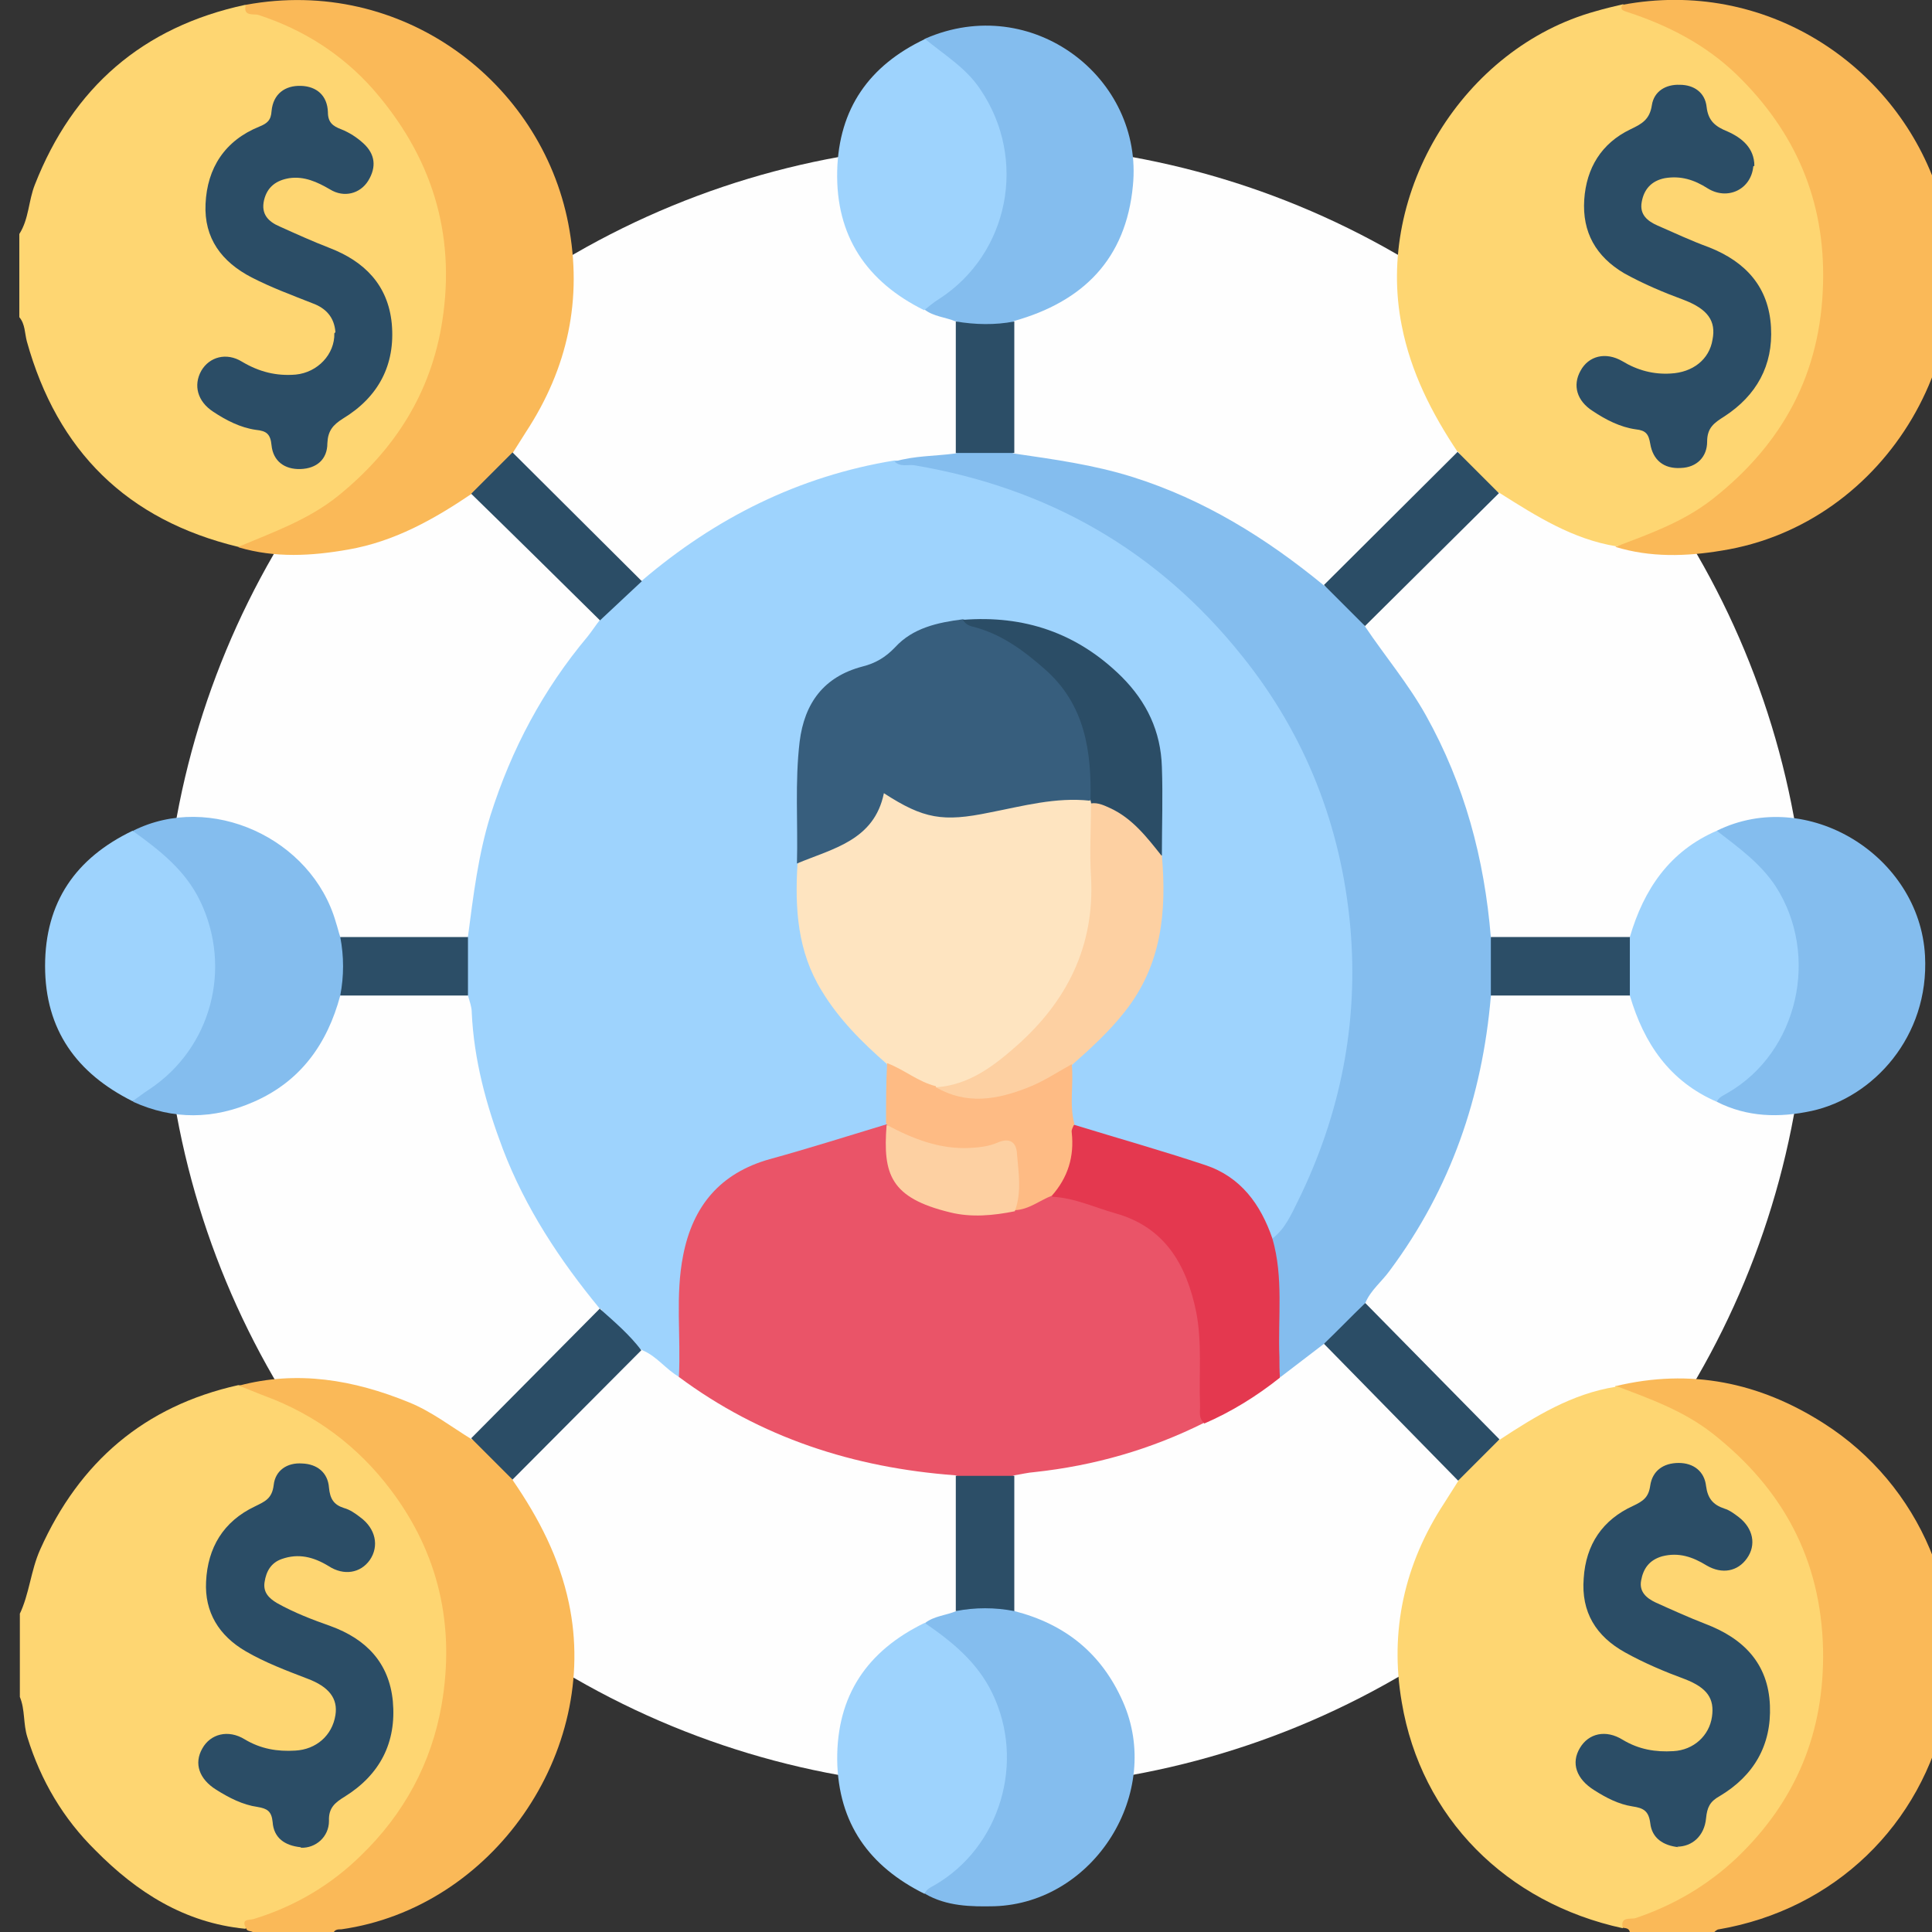 <?xml version="1.0" encoding="UTF-8"?> <svg xmlns="http://www.w3.org/2000/svg" id="a" width="36" height="36" viewBox="0 0 36 36"><rect x="0" y="0" width="36" height="36" fill="#333333" stroke="none"/><defs><style>.b{fill:#375e7d;}.c{fill:#fee4c0;}.d{fill:#2b4d66;}.e{fill:#febb84;}.f{fill:#9ed3fd;}.g{fill:#fed672;}.h{fill:#e4384f;}.i{fill:#ea5468;}.j{fill:#2c4e67;}.k{fill:#fdd0a2;}.l{fill:#84bdee;}.m{fill:#fefefe;}.n{fill:#fab958;}</style></defs><circle class="m" cx="18.36" cy="18" r="15.32"></circle><g><path class="g" d="M4.44,10.19c-2.07-.5-3.37-1.78-3.94-3.83-.04-.15-.03-.32-.14-.45v-1.55c.18-.28,.17-.62,.29-.92C1.36,1.63,2.66,.5,4.57,.09c.35,.16,.72,.27,1.06,.45,2.66,1.38,3.58,4.93,1.94,7.43-.62,.94-1.43,1.62-2.47,2.05-.22,.09-.43,.18-.67,.17Z"></path><path class="g" d="M.36,30.09c.19-.39,.21-.82,.39-1.22,.73-1.63,1.94-2.67,3.69-3.06,.81,.1,1.48,.51,2.08,1.02,1.25,1.07,1.89,2.44,1.88,4.1-.02,2.09-1.41,4.1-3.39,4.81-.15,.06-.31,.1-.44,.2-1.13-.11-2.02-.68-2.79-1.46-.6-.59-1.02-1.3-1.27-2.11-.08-.25-.04-.51-.14-.75v-1.55Z"></path><path class="n" d="M30.37,36c-.02-.08-.09-.07-.14-.08-.11-.06-.09-.12,0-.18,.1-.07,.21-.1,.32-.13,2-.7,3.29-2.56,3.33-4.67,.02-1.39-.45-2.58-1.37-3.58-.54-.59-1.21-1.03-1.99-1.28-.15-.05-.36-.03-.42-.25,1.4-.34,2.69-.07,3.88,.69,1.81,1.15,2.71,3.31,2.28,5.37-.45,2.12-2.08,3.69-4.23,4.06-.04,0-.07,.04-.11,.07h-1.55Z"></path><path class="n" d="M4.58,35.92c-.09-.17,.07-.14,.14-.16,.76-.23,1.44-.63,2-1.18,.8-.77,1.32-1.72,1.51-2.82,.25-1.46-.05-2.81-.95-4-.61-.81-1.4-1.4-2.35-1.75-.16-.06-.32-.13-.48-.19,1.09-.29,2.14-.11,3.17,.31,.42,.17,.78,.45,1.17,.69,.34,.17,.6,.43,.77,.77,.48,.7,.86,1.43,1.04,2.28,.59,2.78-1.42,5.68-4.24,6.08-.06,0-.12,0-.15,.07h-1.48c-.03-.05-.12-.02-.14-.08Z"></path><path class="f" d="M11.18,24.39c-.75-.91-1.39-1.88-1.81-2.98-.31-.82-.54-1.66-.58-2.55,0-.1-.04-.2-.07-.31-.17-.37-.17-.73,0-1.1,.1-.76,.19-1.52,.42-2.26,.39-1.23,.98-2.34,1.81-3.33,.08-.1,.15-.21,.23-.31,.18-.33,.41-.6,.78-.73,1.37-1.17,2.93-1.95,4.71-2.24,1.7,.06,3.21,.7,4.57,1.68,2.37,1.71,3.72,4.05,4.01,6.95,.19,1.93-.22,3.77-1.14,5.48-.09,.16-.13,.4-.4,.39-.09-.05-.12-.14-.16-.22-.29-.67-.82-1.05-1.52-1.24-.58-.15-1.14-.34-1.71-.52-.12-.04-.25-.07-.35-.16-.18-.35-.11-.71-.07-1.07,.08-.2,.25-.34,.4-.48,.92-.82,1.37-1.83,1.26-3.07-.01-.13,0-.26,0-.38,0-.47-.01-.94,0-1.4,.04-1.16-.59-1.91-1.51-2.47-.64-.39-1.36-.49-2.1-.44-.54,.07-1.03,.24-1.39,.67-.11,.13-.28,.16-.44,.2-.67,.19-1.02,.64-1.12,1.33-.11,.75-.04,1.5-.06,2.24-.08,1.06,.13,2.04,.84,2.87,.18,.21,.38,.41,.59,.6,.11,.09,.22,.18,.25,.33,.02,.35,.07,.7-.04,1.04-.1,.15-.27,.18-.42,.23-.58,.17-1.15,.39-1.75,.54-1.22,.3-1.61,1.29-1.64,2.22-.02,.44,0,.89,0,1.34,0,.15,.03,.31-.11,.42-.25-.14-.42-.39-.69-.5-.32-.19-.59-.44-.77-.77Z"></path><path class="g" d="M27.16,8.42c-.48-.72-.87-1.48-1.04-2.35-.5-2.49,1.15-5.18,3.61-5.86,.17-.05,.34-.09,.51-.13,.92,.31,1.76,.75,2.43,1.48,.88,.97,1.36,2.1,1.4,3.43,.05,1.44-.42,2.67-1.36,3.72-.61,.68-1.36,1.17-2.25,1.43-.12,.03-.23,0-.34,.04-.81-.13-1.49-.56-2.17-.99-.35-.17-.6-.43-.77-.77Z"></path><path class="g" d="M30.1,25.82c.63,.24,1.26,.46,1.81,.89,1.31,1.03,2.02,2.34,2.06,4.02,.03,1.54-.5,2.83-1.61,3.89-.54,.51-1.17,.88-1.88,1.12-.09,.03-.3-.04-.24,.19-2.17-.47-3.76-2.06-4.12-4.21-.23-1.33,.05-2.58,.79-3.71,.09-.14,.17-.27,.26-.41,.17-.34,.43-.6,.77-.77,.67-.44,1.35-.86,2.17-.99Z"></path><path class="l" d="M23.72,23.07c.23-.18,.34-.44,.46-.68,.8-1.62,1.14-3.34,.98-5.13-.17-1.86-.83-3.56-2.01-5.03-1.58-1.98-3.63-3.14-6.11-3.56-.12-.02-.26,.04-.37-.07,.37-.11,.76-.1,1.13-.15,.36-.16,.73-.16,1.09,0,.75,.11,1.49,.21,2.22,.44,1.33,.42,2.49,1.14,3.56,2.02,.33,.19,.58,.45,.77,.77,.37,.55,.8,1.06,1.13,1.65,.72,1.29,1.09,2.67,1.21,4.14,.16,.36,.16,.73,0,1.09-.16,1.88-.75,3.59-1.88,5.11-.15,.21-.36,.37-.46,.61-.19,.32-.44,.58-.77,.76l-.81,.62c-.12-.07-.12-.19-.12-.31-.03-.72,.03-1.44-.06-2.16,0-.05,.02-.09,.04-.13Z"></path><path class="n" d="M4.44,10.19c.64-.27,1.3-.5,1.86-.95,1.05-.85,1.73-1.91,1.94-3.25,.26-1.66-.21-3.1-1.3-4.34-.57-.64-1.29-1.1-2.12-1.37-.08-.03-.3,.04-.24-.19,2.92-.54,5.5,1.44,6.01,4.08,.27,1.4-.01,2.69-.79,3.88-.08,.13-.16,.25-.24,.38-.17,.34-.42,.6-.77,.77-.71,.48-1.44,.89-2.3,1.04-.68,.12-1.36,.16-2.04-.04Z"></path><path class="n" d="M30.1,10.19c.63-.24,1.26-.46,1.81-.89,1.31-1.03,2.02-2.34,2.06-4.02,.04-1.54-.51-2.82-1.61-3.89-.58-.56-1.28-.92-2.05-1.17-.09-.03-.12-.05-.08-.13,2.66-.5,5.05,1.1,5.85,3.39,1.04,2.96-.91,6.29-4,6.78-.66,.11-1.33,.13-1.98-.07Z"></path><path class="l" d="M17.81,5.99c-.19-.08-.41-.09-.58-.22-.01-.18,.15-.23,.26-.3,1.24-.8,1.69-2.67,.48-4.05-.15-.17-.34-.29-.51-.42-.1-.07-.25-.11-.22-.28,1.99-.87,4.07,.73,3.87,2.74-.13,1.37-.93,2.16-2.21,2.52-.36,.23-.73,.23-1.09,0Z"></path><path class="l" d="M31.99,15.48c1.68-.83,3.78,.46,3.88,2.33,.08,1.51-.97,2.64-2.11,2.89-.6,.13-1.2,.12-1.77-.17-.03-.17,.12-.21,.22-.28,.72-.48,1.14-1.16,1.21-2,.08-1-.3-1.83-1.12-2.43-.12-.09-.32-.12-.31-.34Z"></path><path class="f" d="M17.23,.72c.36,.3,.77,.54,1.04,.95,.88,1.3,.53,3.06-.77,3.9-.1,.06-.19,.14-.28,.21-1.07-.53-1.65-1.38-1.62-2.6,.03-1.16,.6-1.96,1.63-2.45Z"></path><path class="f" d="M31.99,15.48c.4,.31,.81,.6,1.1,1.04,.82,1.28,.42,3.08-.89,3.84-.08,.05-.17,.08-.21,.17-.88-.38-1.36-1.09-1.62-1.98-.16-.36-.16-.73,0-1.09,.26-.89,.74-1.6,1.62-1.98Z"></path><path class="d" d="M24.67,25.04c.26-.25,.51-.51,.77-.76,.83,.84,1.66,1.69,2.5,2.54-.26,.26-.51,.51-.77,.77-.83-.85-1.66-1.69-2.49-2.54Z"></path><path class="d" d="M25.44,11.67l-.77-.77c.83-.83,1.66-1.65,2.49-2.48,.26,.26,.51,.51,.77,.77-.83,.82-1.66,1.65-2.49,2.47Z"></path><path class="d" d="M8.78,9.2c.26-.26,.51-.51,.77-.77,.8,.8,1.61,1.6,2.41,2.4-.26,.24-.52,.49-.78,.73-.8-.79-1.6-1.58-2.4-2.36Z"></path><path class="j" d="M30.37,17.46v1.09h-2.59v-1.09h2.59Z"></path><path class="j" d="M17.81,5.99c.36,.06,.73,.07,1.09,0v2.45h-1.09v-2.45Z"></path><path class="i" d="M12.65,25.66c.04-.76-.07-1.52,.08-2.27,.18-.92,.69-1.53,1.61-1.79,.73-.2,1.45-.43,2.18-.65l.04,.03c.08,.13,.06,.27,.06,.41,0,.46,.23,.77,.65,.95,.52,.23,1.06,.26,1.61,.13,.29,0,.5-.23,.77-.27,.58,.09,1.15,.24,1.66,.52,.63,.35,.92,.95,1.06,1.62,.15,.72,.09,1.44,.07,2.17-1,.5-2.05,.8-3.16,.92-.13,.01-.25,.04-.38,.06-.36,.17-.73,.16-1.1,0-1.89-.14-3.63-.7-5.16-1.84Z"></path><path class="l" d="M18.9,30.02c.94,.24,1.62,.78,2.02,1.68,.76,1.7-.53,3.76-2.39,3.82-.45,.01-.89,0-1.29-.23-.03-.17,.12-.21,.22-.28,1.29-.83,1.67-2.67,.59-3.99-.16-.19-.35-.34-.55-.48-.11-.08-.27-.12-.26-.3,.17-.13,.39-.14,.58-.22,.36-.23,.73-.23,1.09,0Z"></path><path class="f" d="M17.23,30.24c.51,.35,.98,.73,1.26,1.31,.62,1.28,.15,2.87-1.08,3.58-.07,.04-.15,.07-.18,.16-1.03-.51-1.61-1.31-1.63-2.49-.01-1.21,.56-2.04,1.63-2.56Z"></path><path class="h" d="M22.44,26.52c-.12-.1-.07-.24-.08-.36-.02-.57,.04-1.14-.07-1.71-.18-.88-.58-1.58-1.5-1.84-.39-.11-.77-.29-1.18-.31-.03-.05-.04-.12,0-.16,.22-.28,.28-.6,.27-.94,0-.1,0-.21,.14-.24,.81,.25,1.63,.48,2.44,.75,.66,.22,1.03,.73,1.25,1.37,.21,.73,.1,1.47,.13,2.21,0,.13,0,.25,.01,.38-.44,.35-.91,.64-1.42,.86Z"></path><path class="d" d="M11.18,24.39c.27,.24,.55,.48,.77,.77-.8,.8-1.6,1.61-2.4,2.41-.26-.26-.51-.51-.77-.77,.8-.81,1.6-1.61,2.4-2.42Z"></path><path class="j" d="M18.9,30.02c-.36-.07-.73-.07-1.09,0v-2.52c.36,0,.73,0,1.09,0v2.53Z"></path><path class="l" d="M6.34,18.55c-.24,.9-.74,1.6-1.61,1.98-.75,.33-1.5,.34-2.25,0,0-.18,.15-.22,.26-.3,1.54-1.02,1.61-3.32,.05-4.41-.12-.09-.31-.14-.31-.34,1.43-.72,3.33,.13,3.78,1.71,.03,.09,.05,.18,.08,.27,.23,.36,.23,.73,0,1.09Z"></path><path class="f" d="M2.47,15.48c.5,.36,.98,.73,1.26,1.31,.6,1.25,.21,2.74-.95,3.51-.11,.07-.21,.15-.31,.22-1.04-.52-1.63-1.33-1.63-2.52,0-1.19,.57-2.01,1.63-2.52Z"></path><path class="j" d="M6.34,18.55c.07-.36,.07-.73,0-1.09h2.38v1.09h-2.38Z"></path><path class="d" d="M6.25,6.19c-.02-.28-.18-.45-.43-.54-.38-.15-.76-.29-1.13-.48-.56-.29-.89-.73-.86-1.37,.03-.67,.36-1.18,1-1.44,.15-.06,.22-.12,.23-.29,.03-.32,.25-.48,.55-.47,.29,.01,.49,.18,.5,.49,0,.19,.09,.26,.25,.32,.15,.06,.29,.15,.41,.26,.22,.2,.25,.44,.09,.7-.15,.24-.45,.32-.71,.16-.24-.14-.48-.25-.76-.21-.24,.04-.41,.16-.47,.41-.06,.26,.08,.4,.29,.49,.31,.14,.62,.28,.93,.4,.65,.25,1.09,.69,1.16,1.41,.07,.77-.25,1.37-.91,1.77-.19,.12-.28,.23-.29,.46,0,.3-.2,.47-.5,.48-.3,.01-.51-.15-.54-.44-.02-.21-.09-.27-.29-.29-.29-.04-.56-.18-.8-.34-.29-.19-.37-.49-.22-.76,.15-.26,.47-.35,.76-.17,.32,.19,.64,.27,1,.24,.41-.04,.73-.38,.72-.77Z"></path><path class="d" d="M5.6,34.42c-.29-.03-.5-.17-.52-.47-.02-.2-.1-.25-.28-.28-.28-.04-.53-.17-.77-.32-.32-.2-.42-.49-.26-.77,.15-.27,.48-.36,.79-.17,.3,.18,.61,.23,.94,.21,.39-.02,.69-.28,.75-.66,.05-.31-.12-.53-.52-.68-.39-.15-.79-.3-1.15-.51-.5-.29-.77-.73-.74-1.3,.03-.63,.32-1.12,.91-1.4,.18-.09,.32-.14,.35-.4,.03-.27,.25-.42,.53-.4,.28,.01,.48,.17,.5,.45,.02,.21,.09,.32,.28,.38,.11,.03,.21,.1,.3,.17,.29,.21,.36,.54,.18,.8-.17,.24-.48,.3-.77,.11-.28-.17-.56-.24-.87-.13-.2,.07-.29,.23-.32,.43-.03,.19,.08,.3,.23,.39,.32,.18,.66,.31,1,.43,.66,.24,1.09,.68,1.16,1.4,.07,.77-.24,1.37-.9,1.78-.18,.11-.3,.21-.29,.45,0,.3-.25,.51-.52,.5Z"></path><path class="c" d="M16.53,19.83c-.47-.41-.9-.84-1.22-1.37-.45-.73-.5-1.53-.45-2.36,.13-.17,.32-.23,.5-.3,.43-.16,.79-.4,.97-.85,.07-.17,.18-.26,.35-.14,.58,.41,1.21,.35,1.85,.22,.32-.06,.64-.15,.96-.19,.28-.03,.56-.08,.83,.04,.03,.03,.05,.06,.06,.1,.06,.69,.1,1.38,0,2.06-.2,1.51-1.1,2.53-2.44,3.19-.15,.07-.31,.12-.47,.11-.36-.09-.69-.23-.95-.51Z"></path><path class="b" d="M20.31,14.92c-.64-.07-1.25,.1-1.87,.22-.87,.18-1.23,.12-1.97-.36-.18,.88-.95,1.03-1.62,1.31,.02-.76-.04-1.51,.05-2.27,.09-.72,.45-1.21,1.17-1.4,.24-.06,.43-.17,.61-.36,.33-.36,.79-.46,1.26-.52,.87,.18,1.52,.67,2.03,1.38,.39,.54,.41,1.18,.43,1.81,0,.07-.02,.14-.09,.18Z"></path><path class="k" d="M17.44,20.26c.61-.04,1.07-.39,1.5-.77,.94-.83,1.46-1.86,1.39-3.15-.03-.46,0-.91,0-1.37,.11-.08,.22-.07,.33-.01,.44,.22,.82,.49,.99,.98,.09,1.04,0,2.04-.69,2.91-.29,.37-.63,.68-.98,.99-.33,.49-1.63,.94-2.4,.6-.07-.03-.15-.08-.14-.18Z"></path><path class="d" d="M21.64,15.94c-.27-.34-.54-.69-.95-.88-.11-.05-.23-.11-.36-.09,0-.02,0-.03-.01-.05,.02-.92-.1-1.79-.85-2.45-.41-.36-.83-.67-1.37-.8-.07-.02-.12-.06-.16-.12,1.14-.09,2.13,.24,2.96,1.06,.47,.47,.73,1.02,.75,1.68,.02,.55,0,1.1,0,1.65Z"></path><path class="e" d="M17.44,20.26c.57,.33,1.14,.23,1.7,.01,.29-.11,.56-.29,.83-.44,.04,.37-.05,.75,.05,1.11-.02,.05-.06,.11-.05,.16,.05,.45-.07,.84-.37,1.18-.23,.09-.43,.26-.69,.27-.07-.29-.01-.58-.03-.87-.02-.26-.12-.35-.38-.28-.56,.14-1.11,.06-1.63-.18-.14-.06-.27-.14-.35-.28h-.01c0-.38,0-.75,.02-1.13,.32,.12,.58,.35,.91,.43Z"></path><path class="d" d="M32.67,3.1c-.04,.43-.48,.64-.85,.41-.25-.16-.5-.24-.8-.19-.25,.05-.39,.21-.43,.45-.04,.23,.11,.35,.29,.43,.32,.14,.64,.29,.97,.41,.68,.27,1.11,.74,1.15,1.49,.04,.71-.27,1.27-.87,1.66-.19,.12-.32,.21-.32,.47,0,.28-.19,.48-.49,.49-.32,.02-.52-.15-.57-.45-.03-.18-.08-.25-.27-.27-.29-.04-.56-.18-.8-.34-.3-.19-.38-.48-.23-.75,.15-.28,.47-.36,.78-.18,.28,.17,.58,.25,.9,.23,.41-.02,.72-.26,.78-.63,.07-.35-.09-.57-.53-.74-.38-.14-.76-.3-1.12-.5-.52-.31-.78-.76-.74-1.37,.04-.59,.32-1.05,.86-1.31,.21-.1,.36-.18,.4-.45,.04-.26,.26-.39,.52-.38,.26,0,.47,.14,.5,.41,.03,.27,.17,.37,.39,.46,.27,.12,.5,.31,.5,.64Z"></path><path class="d" d="M31.28,34.42c-.29-.03-.5-.17-.53-.45-.03-.23-.13-.28-.33-.31-.26-.04-.49-.16-.71-.3-.34-.21-.44-.51-.27-.79,.16-.27,.48-.35,.8-.15,.3,.18,.61,.23,.94,.21,.38-.02,.67-.29,.72-.64,.05-.34-.09-.54-.5-.7-.38-.14-.76-.3-1.12-.5-.54-.3-.82-.75-.77-1.38,.04-.63,.35-1.09,.92-1.35,.19-.09,.29-.16,.32-.38,.04-.27,.24-.42,.53-.42,.28,0,.48,.16,.51,.43,.03,.23,.13,.35,.34,.42,.1,.03,.19,.1,.27,.16,.27,.21,.33,.52,.15,.77-.17,.24-.46,.3-.75,.13-.26-.16-.52-.25-.83-.17-.24,.07-.35,.23-.39,.45-.04,.21,.1,.33,.27,.41,.31,.14,.62,.28,.93,.4,.71,.27,1.17,.74,1.2,1.52,.03,.74-.3,1.31-.94,1.69-.18,.1-.23,.21-.25,.41-.03,.33-.26,.53-.54,.53Z"></path><path class="k" d="M16.52,20.96c.49,.26,.99,.46,1.56,.43,.18-.01,.35-.03,.51-.1,.23-.1,.35,0,.36,.21,.03,.36,.09,.72-.04,1.07-.4,.08-.81,.12-1.21,.02-1.11-.27-1.25-.71-1.18-1.62Z"></path></g></svg> 